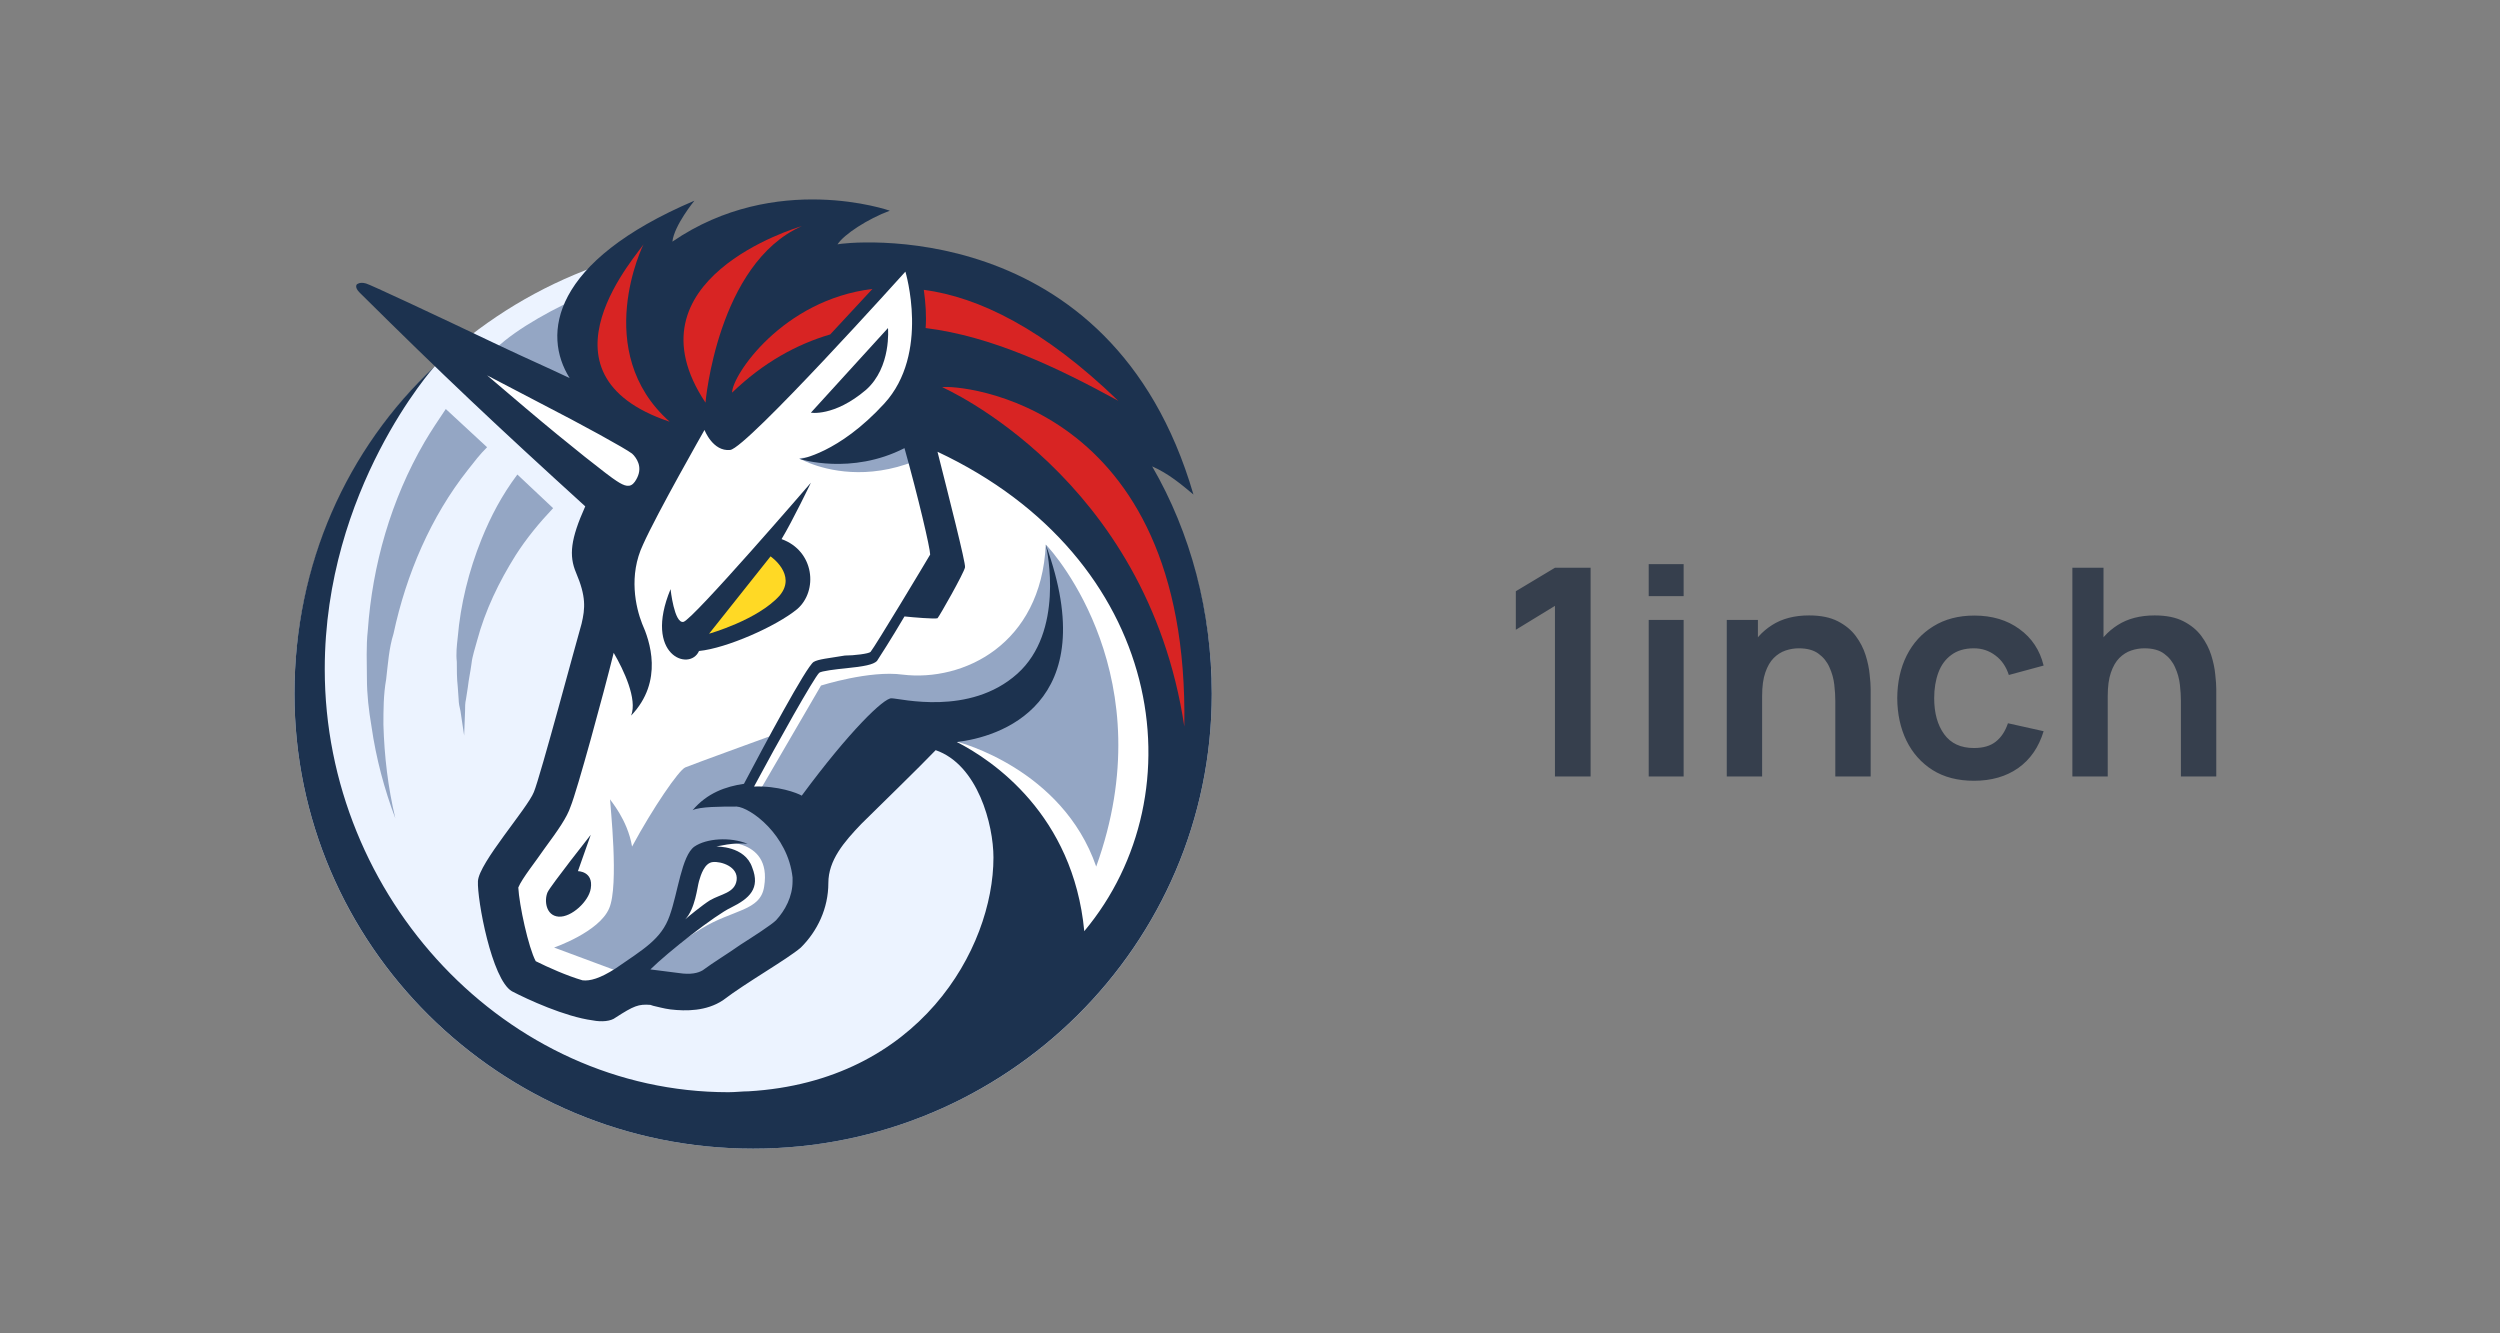 <svg width="120" height="64" viewBox="0 0 120 64" fill="none" xmlns="http://www.w3.org/2000/svg">
<rect x="0" y="0" width="120" height="64" fill="#808080" stroke="none"/>
<g clip-path="url(#clip0_576_5015)">
<path d="M36.15 55.134C48.309 55.134 58.165 45.359 58.165 33.3C58.165 21.242 48.309 11.467 36.15 11.467C23.991 11.467 14.135 21.242 14.135 33.3C14.135 45.359 23.991 55.134 36.15 55.134Z" fill="#ECF3FF"/>
<path d="M30.207 19.983L22.502 16.926V18.018L29.106 23.913L28.666 30.026L26.685 38.323L24.043 42.035L24.703 47.275L28.006 47.712L30.647 47.275L33.289 47.712L37.913 44.873L38.793 40.288L44.297 35.048L46.719 36.795L49.14 40.288V47.275L52.443 46.401L55.745 39.197L56.626 30.026L44.737 12.778L42.756 12.341L30.207 19.983Z" fill="white"/>
<path d="M18.536 32.602C18.624 31.859 18.669 31.117 18.889 30.418C19.505 27.536 20.694 24.785 22.455 22.558C22.763 22.165 23.027 21.816 23.38 21.467L21.398 19.633C21.046 20.157 20.694 20.681 20.386 21.205C18.756 23.999 17.876 27.143 17.656 30.244C17.568 31.03 17.612 31.816 17.612 32.558C17.612 33.344 17.7 34.086 17.832 34.872C18.052 36.401 18.448 37.885 18.977 39.283C18.624 37.798 18.448 36.313 18.404 34.785C18.404 34.086 18.404 33.344 18.536 32.602Z" fill="#94A6C4"/>
<path d="M27.562 18.455C26.462 17.931 24.921 17.232 23.82 16.708C24.832 15.748 26.682 14.743 28.223 14.088C27.122 14.961 27.122 16.796 27.562 18.455Z" fill="#94A6C4"/>
<path d="M23.115 25.877C22.499 27.405 22.103 29.021 21.971 30.593C21.927 30.986 21.883 31.379 21.927 31.772C21.927 32.165 21.927 32.558 21.971 32.951L22.015 33.563C22.015 33.737 22.059 33.956 22.103 34.13L22.279 35.309L22.323 34.13C22.323 33.956 22.323 33.737 22.367 33.563L22.455 32.995C22.499 32.602 22.587 32.209 22.631 31.86C22.675 31.466 22.807 31.117 22.895 30.768C23.291 29.283 23.952 27.93 24.744 26.663C25.273 25.834 25.889 25.091 26.55 24.392L24.833 22.777C24.084 23.781 23.556 24.785 23.115 25.877Z" fill="#94A6C4"/>
<path d="M48.611 18.41C46.278 17.58 45.353 17.842 45.353 17.842C45.353 17.842 43.9 21.728 38.352 21.99C38.396 22.034 43.372 24.916 48.611 18.41Z" fill="#94A6C4"/>
<path d="M50.197 26.138C49.977 30.941 46.234 32.732 43.328 32.382C41.743 32.164 39.409 32.906 39.409 32.906L36.459 37.972L35.49 38.321L37.164 35.264C37.164 35.264 33.201 36.705 32.893 36.836C32.584 36.967 31.352 38.758 30.339 40.635C30.119 39.325 29.282 38.408 29.282 38.365C29.282 38.583 29.722 42.513 29.238 43.605C28.754 44.74 26.596 45.482 26.596 45.482L29.766 46.661L29.987 46.749L32.364 44.522L33.245 41.203L34.346 40.417C34.346 40.417 37.075 40.111 36.679 42.557C36.503 43.736 35.182 43.648 33.685 44.565C32.804 45.089 31.66 45.919 31.087 46.487L32.672 47.622C32.672 47.622 34.566 47.316 37.252 45.22C39.981 43.037 38.617 40.679 38.617 40.679L43.064 35.395L45.97 35.614C45.97 35.614 50.989 36.88 52.618 41.596C55.877 32.557 50.637 26.575 50.197 26.138Z" fill="#94A6C4"/>
<path d="M55.303 22.385C56.096 22.735 56.712 23.257 57.285 23.737C53.322 10.113 40.465 11.642 40.201 11.729C40.509 11.249 41.654 10.506 42.711 10.113C42.711 10.113 37.251 8.192 32.275 11.598C32.363 10.812 33.332 9.633 33.332 9.633C26.463 12.56 26.023 16.053 27.344 18.148C26.243 17.624 25.142 17.144 24.042 16.62C20.651 15.004 17.745 13.65 17.569 13.607C17.261 13.519 17.129 13.65 17.129 13.65C17.129 13.65 16.997 13.781 17.261 14.043C21.268 18.017 23.821 20.42 28.092 24.305C27.388 25.877 27.3 26.663 27.652 27.493C28.136 28.628 28.092 29.196 27.916 29.938C27.696 30.68 25.935 37.274 25.627 38.016C25.319 38.802 22.985 41.422 22.941 42.296C22.897 43.169 23.601 47.012 24.57 47.58C25.319 47.972 27.124 48.802 28.445 48.977C28.885 49.064 29.325 49.02 29.545 48.846C30.426 48.278 30.646 48.191 31.219 48.234L31.351 48.278C31.571 48.322 31.835 48.409 32.187 48.453C32.936 48.54 33.904 48.54 34.697 48.016C35.842 47.143 37.779 46.051 38.44 45.483C39.232 44.697 39.761 43.606 39.761 42.383C39.761 41.291 40.509 40.418 41.346 39.545C42.138 38.759 44.12 36.837 44.912 36.008C46.938 36.706 47.686 39.588 47.686 41.16C47.686 45.527 44.12 51.903 35.93 52.383C35.622 52.383 35.313 52.426 34.961 52.426C24.306 52.426 15.588 43.082 15.588 32.121C15.588 23.475 20.826 17.621 20.87 17.577C16.643 21.551 14.135 27.1 14.135 33.3C14.135 45.352 23.997 55.135 36.15 55.135C48.303 55.135 58.165 45.352 58.165 33.3C58.165 29.37 57.153 25.573 55.303 22.385ZM25.23 19.589C24.614 19.065 23.997 18.541 23.381 18.017C24.218 18.454 25.054 18.89 25.803 19.283C28.092 20.462 29.986 21.51 30.338 21.772C30.338 21.772 30.382 21.816 30.426 21.86C30.646 22.122 30.866 22.558 30.47 23.126C30.25 23.432 29.986 23.344 29.589 23.082C29.237 22.864 27.344 21.379 25.23 19.589ZM38.043 42.296C38.043 43.038 37.691 43.693 37.251 44.173C37.031 44.392 36.15 44.959 35.534 45.352C34.917 45.789 34.257 46.182 33.728 46.575C33.508 46.706 33.156 46.794 32.584 46.706L31.219 46.532C32.055 45.702 34.345 43.911 35.093 43.562C35.974 43.126 36.502 42.645 36.106 41.641C35.754 40.593 34.389 40.636 34.389 40.636C34.389 40.636 35.225 40.418 35.886 40.505C35.049 40.156 33.904 40.243 33.332 40.636C32.716 41.073 32.539 42.864 32.143 43.955C31.747 45.09 30.866 45.571 29.545 46.488C28.797 46.968 28.313 47.099 27.96 47.055C27.212 46.837 26.331 46.444 25.715 46.138C25.363 45.483 24.922 43.431 24.878 42.601C25.054 42.165 25.759 41.291 26.111 40.767C26.816 39.807 27.212 39.239 27.388 38.715C27.696 37.973 28.973 33.3 29.457 31.335C29.942 32.165 30.602 33.562 30.294 34.348C31.879 32.689 31.175 30.724 30.822 29.938C30.514 29.152 30.162 27.624 30.866 26.139C31.527 24.654 33.816 20.637 33.816 20.637C33.816 20.637 34.213 21.685 35.049 21.598C35.842 21.51 43.459 13.039 43.459 13.039C43.459 13.039 44.648 16.969 42.446 19.371C40.245 21.772 38.396 22.034 38.396 22.034C38.396 22.034 40.861 22.82 43.415 21.51C44.076 23.868 44.648 26.314 44.648 26.619C44.472 26.925 42.006 31.03 41.786 31.292C41.698 31.379 40.993 31.466 40.553 31.466C39.761 31.597 39.276 31.641 39.056 31.772C38.704 31.99 36.678 35.789 35.71 37.623C34.829 37.754 33.949 38.06 33.244 38.89C33.596 38.715 34.609 38.715 35.358 38.715C36.018 38.759 37.823 40.069 38.043 42.121C38.043 42.252 38.043 42.252 38.043 42.296ZM32.892 44.13C33.376 43.606 33.464 42.601 33.552 42.296C33.64 41.99 33.816 41.422 34.213 41.379C34.609 41.335 35.446 41.597 35.358 42.252C35.269 42.864 34.609 42.907 34.081 43.213C33.728 43.431 32.98 44.042 32.892 44.13ZM52.045 44.697C51.517 39.108 47.642 36.488 45.925 35.615C47.906 35.396 53.014 33.868 50.196 26.139C50.284 26.488 51.077 30.331 48.831 32.34C46.541 34.392 43.195 33.519 42.799 33.519C42.446 33.475 40.773 35.091 38.484 38.191C38.264 38.06 37.339 37.711 36.194 37.754C37.339 35.615 39.056 32.558 39.32 32.296C39.408 32.209 40.157 32.121 40.597 32.078C41.478 31.99 41.918 31.903 42.094 31.728C42.182 31.597 42.799 30.637 43.415 29.589C43.811 29.632 44.868 29.72 45 29.676C45.088 29.589 46.277 27.493 46.321 27.231C46.365 27.056 45.529 23.781 45 21.685C55.876 26.794 57.593 38.06 52.045 44.697Z" fill="#1C324F"/>
<path d="M41.566 18.715C42.799 17.624 42.623 15.746 42.623 15.746L38.924 19.807C38.88 19.807 40.025 20.025 41.566 18.715Z" fill="#1C324F"/>
<path d="M27.74 41.816L28.357 40.069C28.357 40.069 26.463 42.471 26.287 42.82C26.111 43.213 26.199 43.955 26.815 43.999C27.432 44.043 28.268 43.257 28.357 42.645C28.489 41.816 27.74 41.816 27.74 41.816Z" fill="#1C324F"/>
<path d="M33.552 31.248C34.873 31.117 37.251 30.069 38.263 29.239C39.276 28.366 39.1 26.445 37.515 25.877C38.043 25.004 38.924 23.17 38.924 23.17C38.924 23.17 33.244 29.764 32.803 29.851C32.363 29.938 32.187 28.279 32.187 28.279C30.866 31.467 33.112 32.253 33.552 31.248Z" fill="#1C324F"/>
<path d="M34.036 30.418L36.986 26.706C36.986 26.706 38.263 27.58 37.426 28.584C36.37 29.763 34.036 30.418 34.036 30.418Z" fill="#FFD925"/>
<path d="M41.877 13.869L39.851 16.052C38.222 16.533 36.637 17.406 35.14 18.847C35.14 18.017 37.562 14.393 41.877 13.869Z" fill="#D82423"/>
<path d="M44.43 15.746C44.474 15.178 44.43 14.523 44.342 13.912C46.984 14.261 50.11 15.79 53.677 19.239C50.727 17.624 47.601 16.139 44.43 15.746Z" fill="#D82423"/>
<path d="M45.223 18.585C45.223 18.585 55.042 22.864 56.847 34.873C57.111 19.24 45.927 18.454 45.223 18.585Z" fill="#D82423"/>
<path d="M30.913 11.686C30.781 12.035 25.233 17.93 32.146 20.244C28.359 16.882 30.869 11.729 30.913 11.686Z" fill="#D82423"/>
<path d="M33.863 19.327C33.863 19.327 34.435 12.646 38.486 10.855C38.178 10.943 29.944 13.432 33.863 19.327Z" fill="#D82423"/>
</g>
<path d="M74.638 37.269V29.081L72.76 30.229V28.379L74.638 27.252H76.349V37.269H74.638ZM79.138 28.615V27.078H80.815V28.615H79.138ZM79.138 37.269V29.756H80.815V37.269H79.138ZM88.095 37.269V33.651C88.095 33.415 88.079 33.153 88.046 32.865C88.014 32.578 87.937 32.302 87.817 32.038C87.701 31.769 87.524 31.548 87.288 31.377C87.056 31.205 86.741 31.119 86.342 31.119C86.128 31.119 85.917 31.154 85.709 31.224C85.5 31.293 85.31 31.414 85.138 31.585C84.971 31.753 84.837 31.984 84.735 32.281C84.633 32.573 84.582 32.949 84.582 33.408L83.587 32.984C83.587 32.344 83.71 31.764 83.956 31.245C84.206 30.725 84.573 30.312 85.055 30.006C85.537 29.696 86.131 29.54 86.836 29.54C87.392 29.54 87.851 29.633 88.213 29.819C88.575 30.004 88.862 30.241 89.076 30.528C89.289 30.816 89.447 31.122 89.549 31.446C89.651 31.771 89.716 32.079 89.743 32.372C89.776 32.659 89.792 32.893 89.792 33.074V37.269H88.095ZM82.885 37.269V29.756H84.38V32.086H84.582V37.269H82.885ZM94.748 37.477C93.973 37.477 93.312 37.306 92.765 36.963C92.218 36.615 91.798 36.142 91.506 35.544C91.218 34.945 91.072 34.268 91.068 33.512C91.072 32.743 91.223 32.061 91.52 31.467C91.821 30.869 92.248 30.401 92.8 30.062C93.352 29.719 94.008 29.547 94.768 29.547C95.622 29.547 96.343 29.763 96.932 30.194C97.525 30.621 97.913 31.205 98.094 31.947L96.424 32.399C96.294 31.996 96.079 31.683 95.777 31.46C95.476 31.233 95.132 31.119 94.748 31.119C94.312 31.119 93.952 31.224 93.669 31.433C93.386 31.637 93.178 31.919 93.043 32.281C92.909 32.643 92.841 33.053 92.841 33.512C92.841 34.227 93.001 34.804 93.322 35.245C93.641 35.685 94.117 35.905 94.748 35.905C95.193 35.905 95.543 35.803 95.798 35.599C96.058 35.395 96.252 35.101 96.382 34.716L98.094 35.098C97.862 35.864 97.456 36.453 96.876 36.865C96.296 37.273 95.587 37.477 94.748 37.477ZM104.684 37.269V33.651C104.684 33.415 104.668 33.153 104.635 32.865C104.603 32.578 104.526 32.302 104.406 32.038C104.29 31.769 104.113 31.548 103.877 31.377C103.645 31.205 103.33 31.119 102.931 31.119C102.717 31.119 102.506 31.154 102.298 31.224C102.089 31.293 101.899 31.414 101.727 31.585C101.56 31.753 101.426 31.984 101.324 32.281C101.222 32.573 101.171 32.949 101.171 33.408L100.176 32.984C100.176 32.344 100.299 31.764 100.545 31.245C100.795 30.725 101.162 30.312 101.644 30.006C102.126 29.696 102.72 29.54 103.425 29.54C103.981 29.54 104.44 29.633 104.802 29.819C105.164 30.004 105.451 30.241 105.665 30.528C105.878 30.816 106.036 31.122 106.138 31.446C106.24 31.771 106.305 32.079 106.332 32.372C106.365 32.659 106.381 32.893 106.381 33.074V37.269H104.684ZM99.474 37.269V27.252H100.969V32.525H101.171V37.269H99.474Z" fill="#363F4D"/>
<defs>
<clipPath id="clip0_576_5015">
<rect width="44.031" height="45.865" fill="white" transform="translate(14.135 9.573)"/>
</clipPath>
</defs>
</svg>
